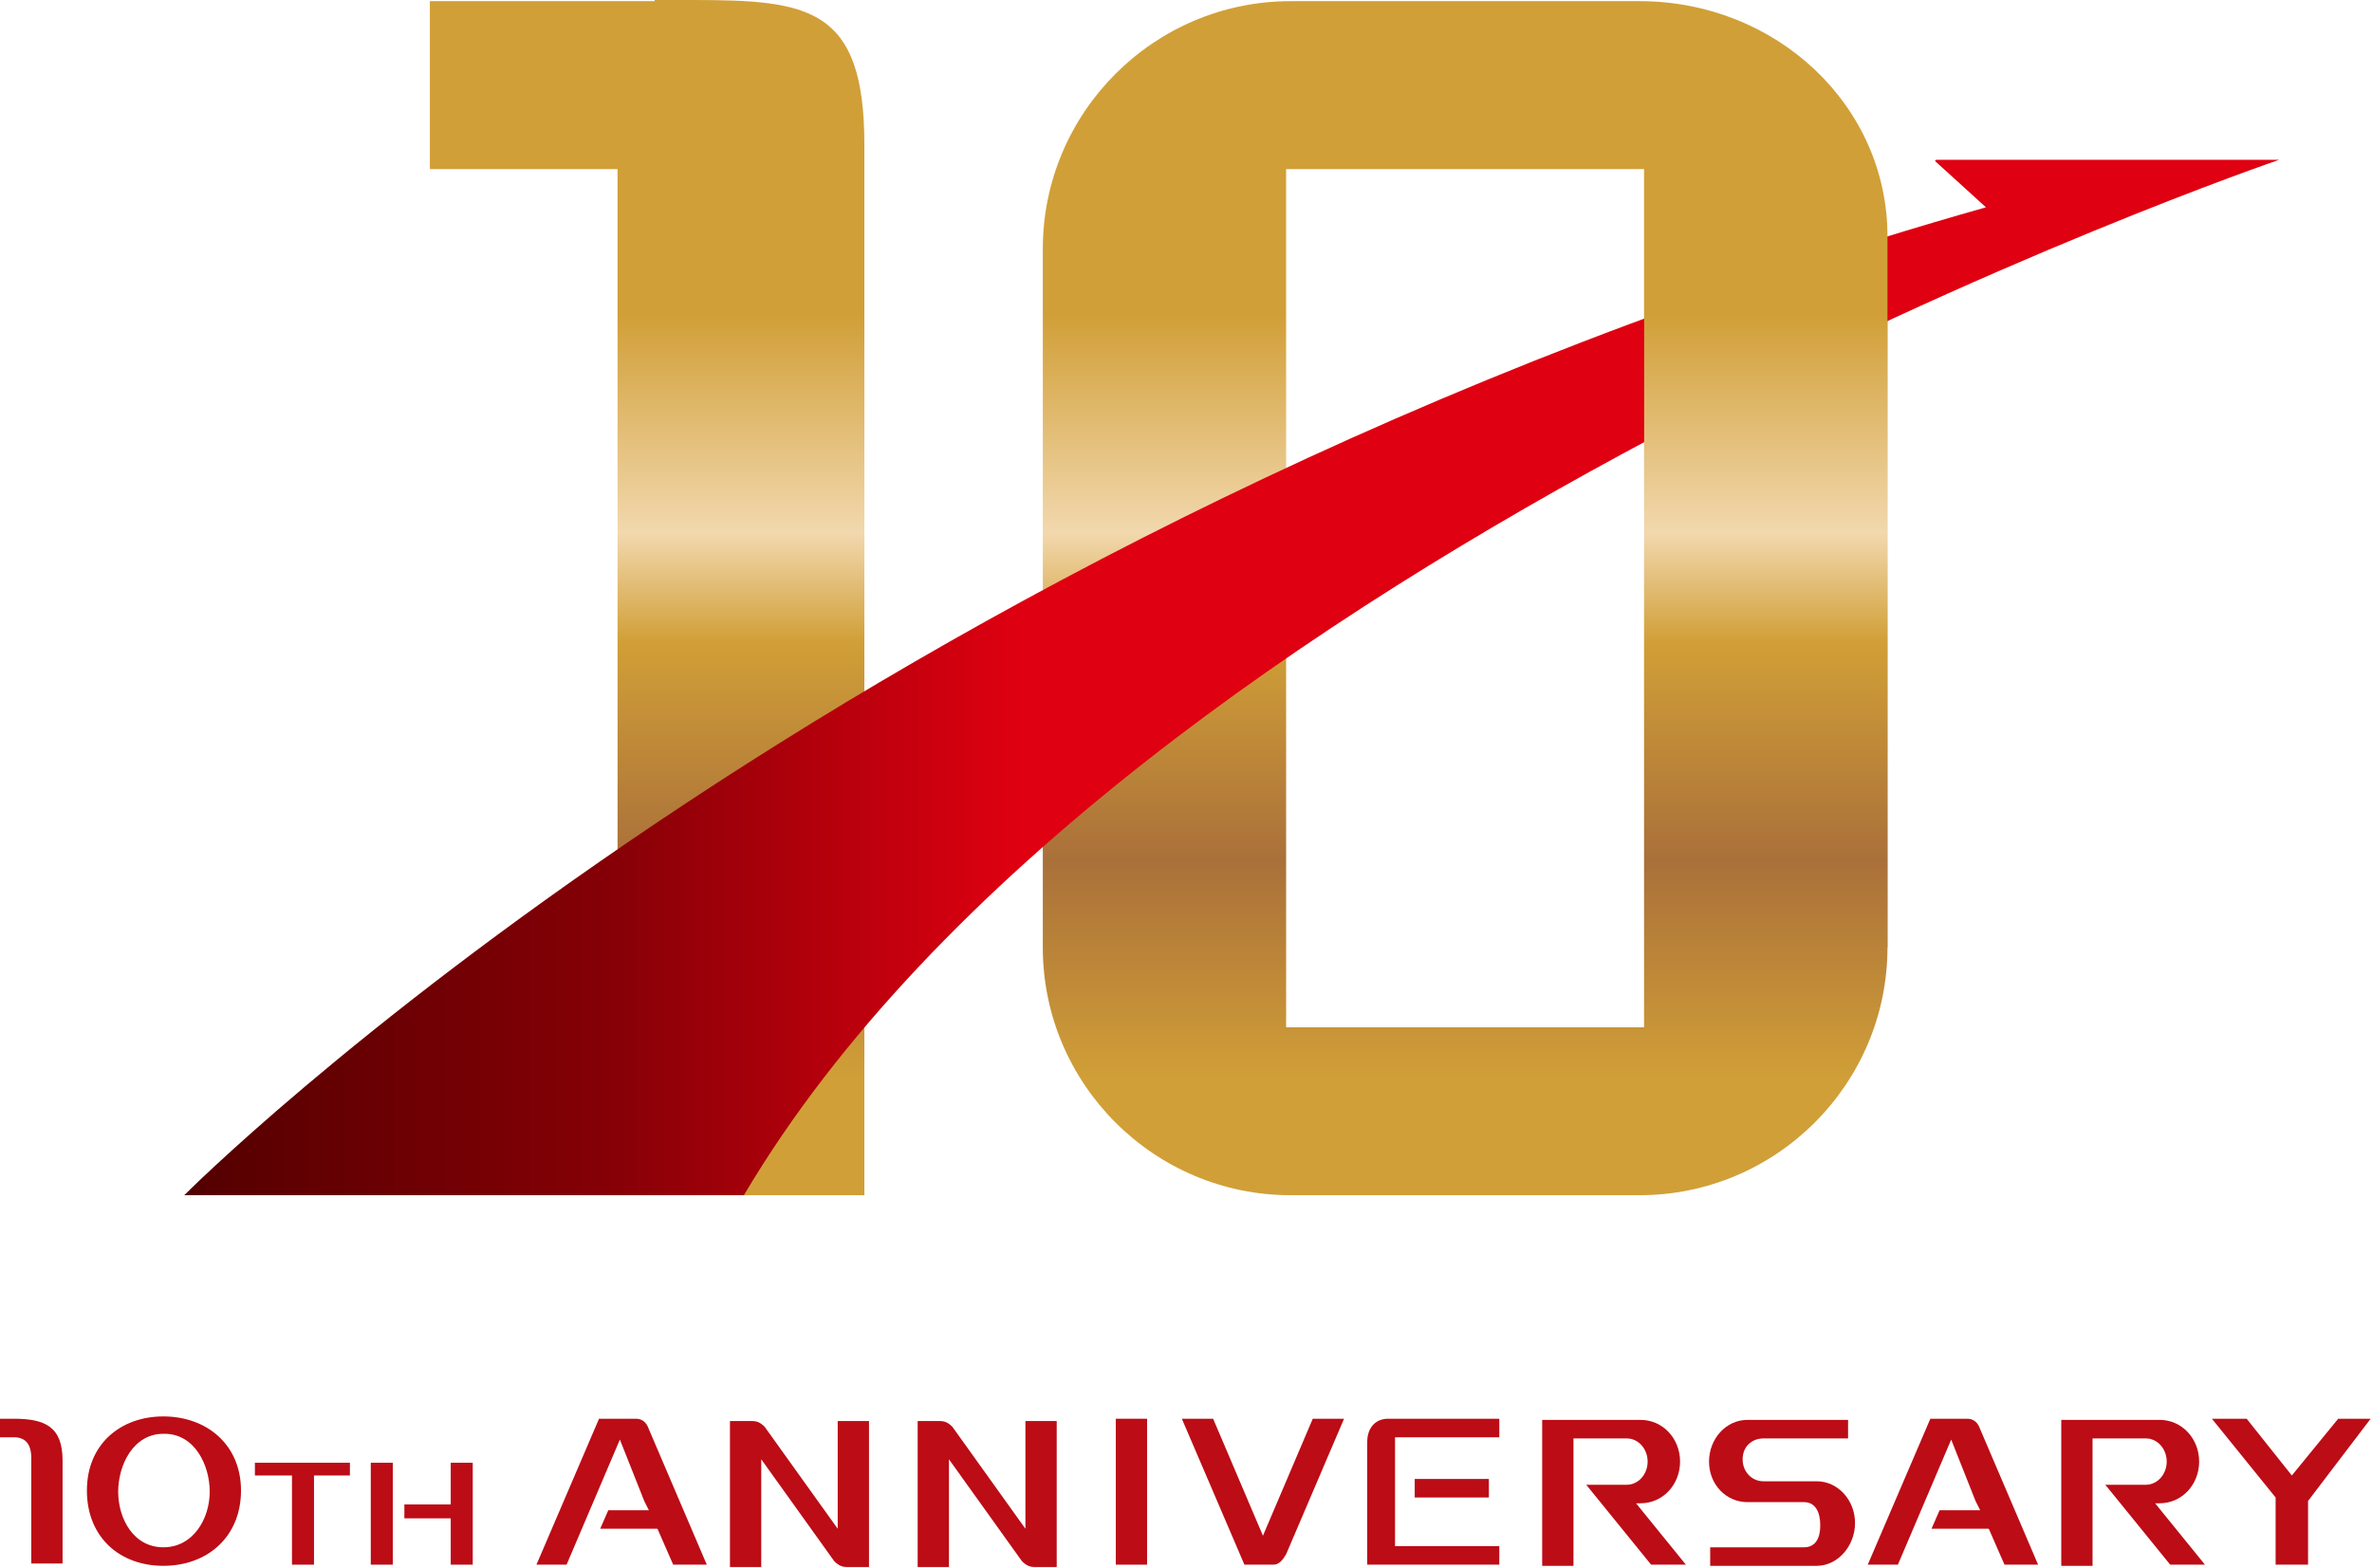 <svg width="809" height="535" viewBox="0 0 809 535" fill="none" xmlns="http://www.w3.org/2000/svg">
<path d="M223.276 0.395H146.611V57.684H210.63V407.738H294.803V49.387C294.803 2.371 275.834 0 235.921 0C196.008 0 227.623 0 223.276 0" fill="url(#paint0_linear_42_400)"/>
<path d="M560.757 350.449H438.648V57.684H560.757V350.449ZM559.177 0.395H440.228C393.597 0.395 355.66 38.324 355.66 84.945V323.188C355.66 369.809 393.597 407.738 440.228 407.738H559.177C605.808 407.738 643.745 369.809 643.745 323.188V80.599C643.745 35.954 605.808 0.395 559.177 0.395Z" fill="url(#paint1_linear_42_400)"/>
<path d="M659.947 54.918L677.335 70.722C288.085 180.953 62.834 407.738 62.834 407.738H253.705C383.323 188.855 777.315 54.523 777.315 54.523H660.342L659.947 54.918Z" fill="url(#paint2_linear_42_400)"/>
<path d="M643.745 323.188V80.6L560.758 58.079V350.449L643.745 323.188Z" fill="url(#paint3_linear_42_400)"/>
<path d="M10.67 533.773V497.425C10.67 492.683 8.694 490.313 4.742 490.313H0V483.991H4.742C15.412 483.991 21.34 486.757 21.34 498.215V533.378H10.67V533.773Z" fill="#BC0C16"/>
<path d="M55.72 534.168C40.704 534.168 29.639 524.291 29.639 508.487C29.639 492.683 41.099 483.201 55.72 483.201C70.342 483.201 82.197 492.683 82.197 508.487C82.197 524.291 70.737 534.168 55.72 534.168ZM55.72 489.128C45.446 489.128 40.309 499.795 40.309 508.882C40.309 517.97 45.446 527.847 55.72 527.847C65.995 527.847 71.528 517.97 71.528 508.882C71.528 499.795 66.39 489.128 56.116 489.128" fill="#BC0C16"/>
<path d="M285.713 484.782V521.525L260.817 486.757C259.237 485.177 258.051 484.782 256.47 484.782H248.962V534.563H259.632V497.82L284.528 532.588C286.109 534.168 287.294 534.563 288.875 534.563H296.383V484.782H285.713Z" fill="#BC0C16"/>
<path d="M349.732 484.782V521.525L324.836 486.757C323.255 485.177 322.07 484.782 320.489 484.782H312.98V534.563H323.65V497.82L348.546 532.588C350.127 534.168 351.313 534.563 352.893 534.563H360.402V484.782H349.732Z" fill="#BC0C16"/>
<path d="M391.226 483.991H380.556V533.773H391.226V483.991Z" fill="#BC0C16"/>
<path d="M223.275 519.155L224.065 521.13L229.598 533.773H241.058L221.299 487.547C220.509 485.177 218.928 483.991 216.952 483.991H204.306L182.967 533.773H193.241L211.42 491.103L219.718 512.043L220.509 513.623" fill="#BC0C16"/>
<path d="M447.736 483.991L430.743 523.896L413.751 483.991H403.081L424.421 533.773H434.3C436.276 533.773 437.462 532.193 438.647 530.217L458.406 483.991H447.736Z" fill="#BC0C16"/>
<path d="M466.31 533.773H511.36V527.452H475.794V490.313H511.36V483.991H473.423C469.076 483.991 466.31 487.152 466.31 491.893V533.773Z" fill="#BC0C16"/>
<path d="M133.965 499.005H126.457V533.773H133.965V499.005Z" fill="#BC0C16"/>
<path d="M86.939 503.351H99.585V533.773H107.094V503.351H119.344V499.005H86.939V503.351Z" fill="#BC0C16"/>
<path d="M228.808 515.204H207.468L204.702 521.525H233.945L228.808 515.204Z" fill="#BC0C16"/>
<path d="M677.335 519.155L678.125 521.13L683.657 533.773H695.118L675.359 487.547C674.568 485.177 672.988 483.991 671.012 483.991H658.366L637.026 533.773H647.301L665.479 491.103L673.778 512.043L674.568 513.623" fill="#BC0C16"/>
<path d="M682.471 515.204H661.527L658.761 521.525H687.609L682.471 515.204Z" fill="#BC0C16"/>
<path d="M153.724 499.005V513.228H137.917V517.969H153.724V518.365V533.773H161.232V499.005H153.724Z" fill="#BC0C16"/>
<path d="M507.803 504.536H482.512V510.858H507.803V504.536Z" fill="#BC0C16"/>
<path d="M736.611 512.833C744.119 512.833 750.047 506.512 750.047 498.61C750.047 490.708 744.119 484.386 736.611 484.386H704.206H703.021V534.168H704.206H710.134H713.69V490.708H731.868C735.82 490.708 738.982 494.264 738.982 498.61C738.982 502.956 735.82 506.512 731.868 506.512H718.037L723.175 512.833L740.167 533.773H752.023L735.03 512.833H736.611Z" fill="#BC0C16"/>
<path d="M559.572 512.833C567.08 512.833 573.008 506.512 573.008 498.61C573.008 490.708 567.08 484.386 559.572 484.386H527.167H525.981V534.168H527.167H533.095H536.651V490.708H554.829C558.781 490.708 561.943 494.264 561.943 498.61C561.943 502.956 558.781 506.512 554.829 506.512H540.998L546.136 512.833L563.128 533.773H574.984L557.991 512.833H559.572Z" fill="#BC0C16"/>
<path d="M619.638 505.326H601.46C597.508 505.326 594.347 502.166 594.347 497.82C594.347 493.474 597.508 490.708 601.46 490.708H630.308V484.386H595.928C588.814 484.386 582.887 490.708 582.887 498.61C582.887 506.512 588.814 512.438 595.928 512.438H615.291C619.243 512.438 620.824 515.994 620.824 520.34C620.824 524.686 619.243 527.847 615.291 527.847H583.282V534.168H619.638C626.751 534.168 632.679 527.452 632.679 519.55C632.679 511.648 626.751 505.326 619.638 505.326Z" fill="#BC0C16"/>
<path d="M808.533 483.991H797.468L781.661 503.351L766.249 483.991H754.394L776.128 510.858V533.773H787.193V512.043L808.533 483.991Z" fill="#BC0C16"/>
<defs>
<linearGradient id="paint0_linear_42_400" x1="220.51" y1="405.367" x2="220.51" y2="32.793" gradientUnits="userSpaceOnUse">
<stop stop-color="#D19F37"/>
<stop offset="0.1" stop-color="#D19F37"/>
<stop offset="0.3" stop-color="#AA703A"/>
<stop offset="0.5" stop-color="#D19F37"/>
<stop offset="0.6" stop-color="#F2D8AE"/>
<stop offset="0.8" stop-color="#D19F37"/>
<stop offset="1" stop-color="#D19F37"/>
</linearGradient>
<linearGradient id="paint1_linear_42_400" x1="499.505" y1="405.367" x2="499.505" y2="32.793" gradientUnits="userSpaceOnUse">
<stop stop-color="#D19F37"/>
<stop offset="0.1" stop-color="#D19F37"/>
<stop offset="0.3" stop-color="#AA703A"/>
<stop offset="0.5" stop-color="#D19F37"/>
<stop offset="0.6" stop-color="#F2D8AE"/>
<stop offset="0.8" stop-color="#D19F37"/>
<stop offset="1" stop-color="#D19F37"/>
</linearGradient>
<linearGradient id="paint2_linear_42_400" x1="62.834" y1="231.525" x2="776.92" y2="231.525" gradientUnits="userSpaceOnUse">
<stop stop-color="#530000"/>
<stop offset="0.2" stop-color="#840006"/>
<stop offset="0.4" stop-color="#DF0011"/>
<stop offset="1" stop-color="#DF0011"/>
</linearGradient>
<linearGradient id="paint3_linear_42_400" x1="602.251" y1="405.368" x2="602.251" y2="32.793" gradientUnits="userSpaceOnUse">
<stop stop-color="#D19F37"/>
<stop offset="0.1" stop-color="#D19F37"/>
<stop offset="0.3" stop-color="#AA703A"/>
<stop offset="0.5" stop-color="#D19F37"/>
<stop offset="0.6" stop-color="#F2D8AE"/>
<stop offset="0.8" stop-color="#D19F37"/>
<stop offset="1" stop-color="#D19F37"/>
</linearGradient>
</defs>
</svg>
